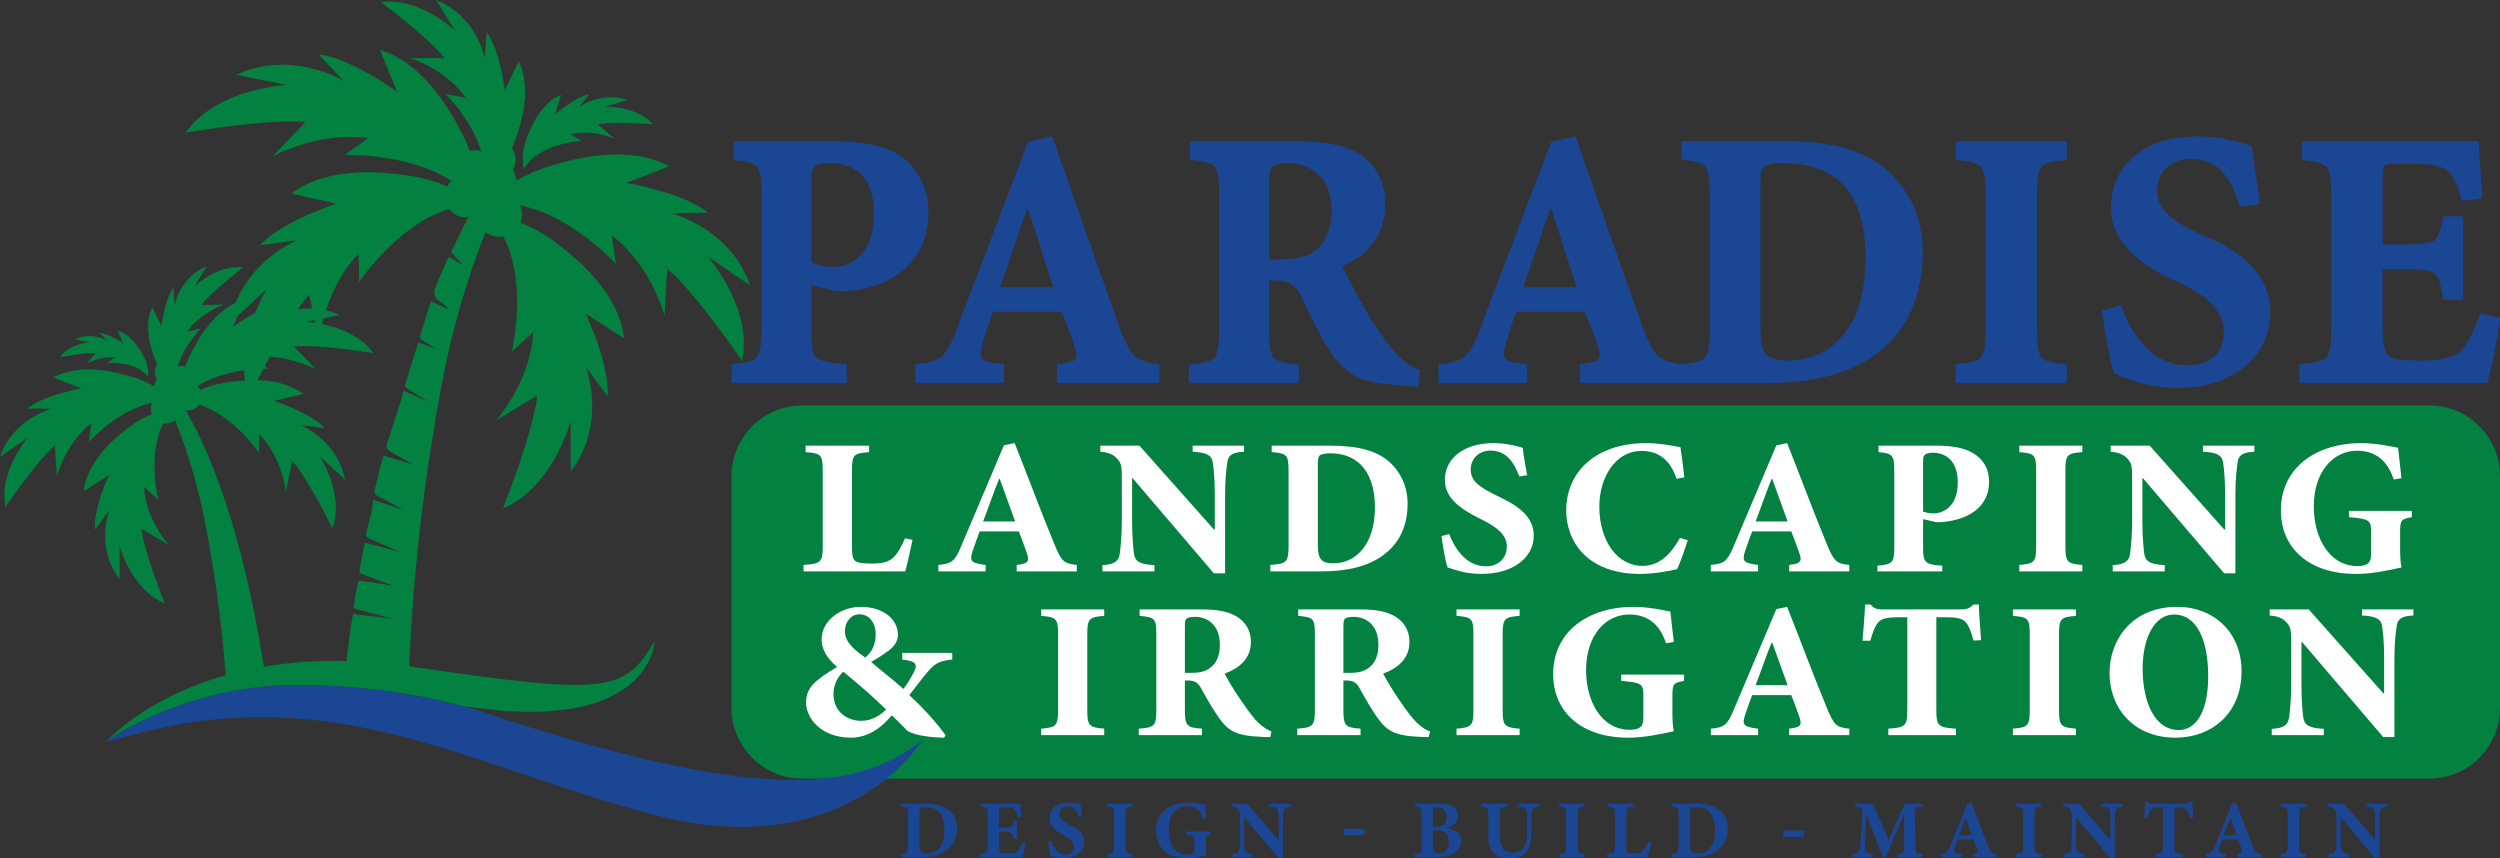 <?xml version="1.0" encoding="UTF-8"?><svg id="Layer_2" xmlns="http://www.w3.org/2000/svg" viewBox="0 0 670.226 230.108"><rect x="0" y="0" width="670.226" height="230.108" fill="#333333" stroke="none"/><defs><style>.cls-1{fill:#1b4694;}.cls-1,.cls-2,.cls-3{stroke-width:0px;}.cls-2{fill:#028141;}.cls-3{fill:#fff;}</style></defs><g id="Layer_1-2"><path class="cls-2" d="M651.269,208.739H215.089c-10.476,0-18.964-8.488-18.964-18.957v-62.116c0-10.476,8.488-18.964,18.964-18.964h436.18c10.476,0,18.957,8.488,18.957,18.964v62.116c0,10.469-8.481,18.957-18.957,18.957"/><path class="cls-1" d="M204.147,88.588v-36.732c0-3.855-.389-6.245-1.155-7.172-.772-.927-2.888-1.518-6.353-1.786v-5.03h26.847c9.529,0,16.143,1.806,19.844,5.433,3.7,3.626,5.56,8.112,5.56,13.484,0,6.816-2.31,12.067-6.923,15.774-4.607,3.714-10.529,5.567-17.762,5.567l-6.688-1.712v12.175c0,3.398.309,5.674.926,6.85.618,1.175,3.465,1.914,8.535,2.209v5.036h-30.85v-5.036c3.667-.262,5.923-.86,6.762-1.786.839-.92,1.256-3.344,1.256-7.273M217.517,48.029v22.241c1.847.88,3.841,1.31,5.97,1.31,2.908,0,5.439-1.195,7.575-3.593,2.149-2.404,3.223-6.03,3.223-10.899,0-4.399-1.041-7.723-3.116-9.986-2.068-2.27-4.976-3.398-8.716-3.398-1.712,0-2.962.242-3.754.732-.786.483-1.182,1.679-1.182,3.592"/><path class="cls-1" d="M284.466,83.56h-18.205c-.094.074-.692,1.732-1.773,5.009-1.075,3.27-1.618,5.392-1.618,6.366,0,.94.463,1.565,1.39,1.887.927.316,2.552.598,4.889.833v5.03h-23.758v-5.03c3.425-.275,5.775-.96,7.044-2.068,1.269-1.108,2.485-3.203,3.646-6.292l19.541-51.331,6.48-1.41c10.214,29.191,16.15,46.039,17.789,50.559,1.645,4.513,3.123,7.32,4.425,8.428,1.303,1.108,3.465,1.806,6.48,2.115v5.03h-27.458v-5.03c2.122-.275,3.539-.557,4.237-.86.705-.302,1.061-.853,1.061-1.659,0-.772-.537-2.592-1.598-5.46-1.061-2.874-1.921-4.909-2.572-6.117M268.114,77.019h14.297l-6.789-21.032h-.302l-7.205,21.032Z"/><path class="cls-1" d="M326.834,88.696v-37.048c0-2.679-.161-4.553-.49-5.607-.329-1.054-.967-1.78-1.927-2.162-.954-.389-2.76-.745-5.399-1.081v-4.929h28.486c8.777,0,14.948,1.524,18.514,4.58,3.559,3.049,5.345,7.091,5.345,12.128,0,7.917-3.868,13.518-11.617,16.808.275.43.994,1.773,2.162,4.022,7.642,14.827,13.914,22.744,18.816,23.752l-.517,4.533c-7.642-.443-12.739-1.162-15.297-2.162-2.552-1.007-4.902-2.854-7.044-5.54-2.142-2.679-5.285-8.441-9.428-17.258-1.169-2.35-3.19-3.525-6.071-3.525h-2.162v13.491c0,3.922.416,6.346,1.256,7.273.846.92,3.096,1.484,6.762,1.685v5.03h-29.513v-5.03c3.707-.201,5.983-.765,6.843-1.685.853-.927,1.282-3.351,1.282-7.273M340.204,48.733v20.831h2.881c5.278,0,8.911-1.229,10.899-3.693,1.988-2.464,2.982-5.56,2.982-9.287,0-4.492-1.168-7.763-3.492-9.811-2.337-2.048-5.077-3.076-8.226-3.076-2.236,0-3.626.349-4.197,1.034-.564.692-.846,2.028-.846,4.002"/><path class="cls-1" d="M506.737,46.393c-5.815-5.681-14.968-8.528-27.485-8.528h-28.486v4.936c3.465.295,5.6.92,6.399,1.86.806.94,1.209,3.337,1.209,7.199v36.84c0,3.888-.436,6.292-1.31,7.219-.786.826-2.8,1.404-6.01,1.732-3.008-.302-5.171-1.007-6.467-2.108-1.303-1.108-2.773-3.922-4.418-8.434-1.652-4.513-7.582-21.361-17.796-50.552l-6.48,1.41-19.535,51.331c-1.168,3.089-2.384,5.184-3.653,6.292-1.276,1.101-3.619,1.793-7.044,2.061v5.036h23.758v-5.036c-2.337-.235-3.962-.51-4.889-.833-.927-.316-1.39-.94-1.39-1.88,0-.974.537-3.096,1.618-6.366,1.081-3.277,1.679-4.942,1.773-5.01h18.205c.651,1.209,1.511,3.244,2.572,6.111,1.068,2.867,1.598,4.687,1.598,5.459,0,.806-.349,1.363-1.061,1.665-.698.302-2.115.584-4.237.853v5.036h50.297c13.612,0,23.933-3.102,30.977-9.314,7.051-6.212,10.57-14.841,10.57-25.914,0-8.36-2.908-15.378-8.716-21.066M408.386,77.021l7.199-21.039h.309l6.796,21.039h-14.303ZM494.475,89.397c-3.767,4.828-8.878,7.253-15.331,7.253-2.673,0-4.54-.51-5.594-1.518-1.068-1-1.598-3.29-1.598-6.843v-38.545c0-1.947.067-3.243.201-3.881.141-.638.651-1.148,1.544-1.558.893-.403,2.263-.604,4.117-.604,14.874,0,22.315,8.421,22.315,25.263,0,8.797-1.887,15.606-5.654,20.434"/><path class="cls-1" d="M532.319,88.694v-36.84c0-3.855-.416-6.245-1.263-7.165-.839-.933-3.096-1.524-6.762-1.786v-5.036h29.822v5.036c-3.7.228-5.963.812-6.782,1.732-.826.92-1.236,3.331-1.236,7.219v36.84c0,3.895.41,6.299,1.236,7.219.819.927,3.082,1.504,6.782,1.732v5.036h-29.822v-5.036c3.666-.262,5.923-.853,6.762-1.779.846-.927,1.263-3.317,1.263-7.172"/><path class="cls-1" d="M563.481,83.257l5.137-1.41c1.746,5.003,4.163,8.931,7.259,11.805,3.076,2.867,6.561,4.305,10.436,4.305,3.049,0,5.459-.772,7.218-2.317,1.766-1.545,2.653-3.727,2.653-6.541,0-5.339-4.049-9.804-12.134-13.39-12.067-5.231-18.104-11.839-18.104-19.823,0-5.775,2.075-10.442,6.225-13.994,4.143-3.559,9.818-5.332,17.023-5.332,2.498,0,5.224.289,8.173.88,2.948.584,5.056,1.162,6.325,1.733l2.162,15.499-5.352.806c-1.343-4.627-3.062-7.931-5.171-9.912-2.102-1.974-4.774-2.968-7.998-2.968-2.673,0-4.848.792-6.527,2.391-1.679,1.591-2.518,3.646-2.518,6.165,0,2.384,1.014,4.526,3.035,6.44,2.022,1.907,5.258,3.794,9.717,5.634,11.725,4.936,17.587,11.711,17.587,20.334,0,5.97-2.29,10.865-6.863,14.693-4.573,3.828-10.556,5.742-17.923,5.742-5.896,0-11.584-1.31-17.07-3.928-.86-2.411-1.954-8.018-3.29-16.808"/><path class="cls-1" d="M624.978,88.694v-36.84c0-3.828-.41-6.198-1.236-7.118-.819-.927-3.015-1.538-6.581-1.833v-5.036h47.309l1.028,15.297-5.446.705c-1.169-4.459-2.558-7.239-4.17-8.327-1.612-1.095-4.58-1.638-8.891-1.638h-4.425c-1.685,0-2.733.114-3.17.356-.423.228-.638,1.289-.638,3.163v18.118h6.48c4.009,0,6.48-.362,7.427-1.108.947-.732,1.726-2.881,2.344-6.433h5.345v22.335h-5.345c-.444-2.813-.893-4.721-1.337-5.735-.45-1.007-1.235-1.659-2.344-1.961-1.108-.295-3.142-.45-6.091-.45h-6.48v16.204c0,2.686.249,4.586.746,5.715.497,1.121,1.43,1.826,2.8,2.108,1.37.289,3.821.43,7.36.43,4.11,0,7.125-.578,9.045-1.739,1.921-1.155,4.016-4.768,6.272-10.838l5.245,1.202c-.786,6.077-1.921,11.879-3.391,17.413h-50.391v-5.036c3.942-.295,6.346-.9,7.219-1.806.88-.907,1.317-3.291,1.317-7.145"/><path class="cls-3" d="M244.637,144.728c-.43,2.102-1.531,7.138-1.961,8.454h-27.25v-1.732c4.647-.322,5.144-.739,5.144-4.936v-20.267c0-4.351-.436-4.721-4.593-5.036v-1.732h17.023v1.732c-4.164.316-4.593.685-4.593,5.036v20.374c0,2.511.242,3.566,1.35,4.043.98.363,2.444.416,4.157.416,2.451,0,4.358-.369,5.701-1.732,1.041-.994,2.021-2.679,3.002-5.036l2.022.416Z"/><path class="cls-3" d="M272.563,153.184v-1.739c3.25-.363,3.559-.994,2.579-3.566-.551-1.578-1.289-3.673-2.021-5.412h-10.476c-.49,1.316-1.162,3.049-1.833,5.097-.92,2.78-.672,3.411,3.425,3.881v1.739h-12.678v-1.739c3.492-.309,4.412-.893,6.064-4.882l11.517-27.19,2.874-.578c3.619,9.079,6.923,18.057,10.657,27.089,1.9,4.667,2.639,5.251,6.01,5.56v1.739h-16.116ZM268.037,128.405h-.188c-1.591,3.881-2.814,7.609-4.284,11.389h8.575l-4.103-11.389Z"/><path class="cls-3" d="M333.515,121.108c-3.19.154-4.231.947-4.472,2.827-.242,1.632-.611,4.258-.611,8.824v20.951h-3.008l-21.744-25.471h-.175v11.503c0,4.358.302,7.085.49,8.662.302,1.988,1.283,2.888,5.506,3.096v1.679h-13.961v-1.679c3.244-.161,4.351-1.047,4.654-3.042.188-1.632.551-4.358.551-8.716v-10.973c0-3.465-.06-4.405-1.041-5.56-1.041-1.263-2.263-1.894-4.714-2.102v-1.632h10.476l19.957,22.469h.248v-9.187c0-4.566-.302-7.192-.55-8.824-.302-1.827-1.464-2.619-5.386-2.827v-1.632h13.78v1.632Z"/><path class="cls-3" d="M356.73,119.478c7.226,0,12.497,1.316,15.989,4.566,2.632,2.464,4.647,6.198,4.647,10.973,0,6.46-2.565,10.926-6.608,13.86-4.043,2.988-9.616,4.304-16.479,4.304h-13.719v-1.732c4.351-.269,4.895-.739,4.895-5.144v-19.951c0-4.459-.483-4.828-4.526-5.144v-1.732h15.801ZM353.298,146.306c0,3.512.98,4.721,4.103,4.721,6.064,0,11.208-4.989,11.208-15.069,0-5.298-1.531-9.187-3.855-11.443-2.203-2.095-4.963-2.988-8.085-2.988-1.531,0-2.39.255-2.821.524-.43.316-.55,1.054-.55,2.679v21.576Z"/><path class="cls-3" d="M407.324,127.72c-1.289-3.25-3.129-6.93-7.776-6.93-2.881,0-5.265,2.048-5.265,5.09,0,2.995,2.135,4.627,6.849,6.93,5.883,2.733,10.053,5.62,10.053,10.818,0,5.721-5.392,10.234-13.968,10.234-2.022,0-3.861-.255-5.513-.631-1.585-.416-2.693-.779-3.613-1.101-.551-1.417-1.222-5.352-1.652-8.394l2.082-.584c1.169,3.203,4.231,8.669,9.798,8.669,3.431,0,5.634-2.156,5.634-5.305,0-2.995-2.324-5.036-6.675-7.199-5.453-2.673-9.925-5.614-9.925-10.65,0-5.46,4.66-9.871,13.108-9.871,3.25,0,6.252.786,7.776,1.256.188,1.995.618,4.258,1.169,7.353l-2.082.316Z"/><path class="cls-3" d="M452.467,144.836c-.739,2.31-1.961,5.977-2.881,7.763-1.531.376-6.064,1.269-9.858,1.269-14.337,0-19.844-8.824-19.844-17.01,0-10.664,8.327-18.064,21.375-18.064,3.855,0,7.595.792,9.247,1.101.423,2.888.739,5.251,1.041,8.085l-2.082.376c-1.9-5.674-5.392-7.461-9.435-7.461-6.923,0-11.268,7.085-11.268,14.908,0,9.395,4.969,15.908,11.57,15.908,4.358,0,7.42-2.841,10.053-7.508l2.082.631Z"/><path class="cls-3" d="M479.659,153.184v-1.739c3.25-.363,3.559-.994,2.579-3.566-.551-1.578-1.289-3.673-2.021-5.412h-10.476c-.49,1.316-1.162,3.049-1.833,5.097-.92,2.78-.672,3.411,3.425,3.881v1.739h-12.678v-1.739c3.492-.309,4.412-.893,6.064-4.882l11.51-27.19,2.881-.578c3.619,9.079,6.923,18.057,10.657,27.089,1.9,4.667,2.639,5.251,6.01,5.56v1.739h-16.116ZM475.133,128.405h-.188c-1.591,3.881-2.814,7.609-4.284,11.389h8.575l-4.103-11.389Z"/><path class="cls-3" d="M518.744,119.476c4.707,0,7.723.578,10.106,1.941,2.76,1.578,4.412,4.204,4.412,7.723,0,6.823-5.574,10.08-12.014,10.758-.853.108-1.464.108-2.135.108l-3.552-.839v7.4c0,4.304.362,4.728,5.144,5.09v1.531h-17.392v-1.531c4.103-.362,4.526-.786,4.526-5.09v-20.26c0-4.304-.423-4.728-4.224-5.097v-1.732h15.13ZM515.561,137.17c.792.262,1.712.47,2.874.47,1.78,0,6.426-1.202,6.426-8.293,0-6.144-3.546-7.978-6.729-7.978-1.041,0-1.598.208-1.961.47-.49.262-.611.846-.611,1.679v13.652Z"/><path class="cls-3" d="M541.347,153.181v-1.732c4.043-.316,4.526-.792,4.526-4.989v-20.213c0-4.304-.423-4.721-4.526-5.036v-1.739h16.909v1.739c-4.103.316-4.54.732-4.54,5.036v20.213c0,4.15.436,4.674,4.54,4.989v1.732h-16.909Z"/><path class="cls-3" d="M604.368,121.108c-3.183.154-4.231.947-4.472,2.827-.235,1.632-.611,4.258-.611,8.824v20.951h-3.002l-21.744-25.471h-.181v11.503c0,4.358.302,7.085.49,8.662.309,1.988,1.289,2.888,5.506,3.096v1.679h-13.954v-1.679c3.244-.161,4.338-1.047,4.647-3.042.188-1.632.551-4.358.551-8.716v-10.973c0-3.465-.054-4.405-1.034-5.56-1.047-1.263-2.27-1.894-4.714-2.102v-1.632h10.462l19.971,22.469h.242v-9.187c0-4.566-.302-7.192-.544-8.824-.309-1.827-1.471-2.619-5.392-2.827v-1.632h13.78v1.632Z"/><path class="cls-3" d="M646.58,138.64c-2.767.524-3.129.685-3.129,3.888v4.613c0,1.894.067,3.519.362,4.989-3.364.739-7.716,1.733-12.242,1.733-12.625,0-20.092-6.984-20.092-17.01,0-11.913,10.053-18.057,21.381-18.057,4.224,0,7.957.846,10.039,1.256.181,1.847.49,4.519.913,8.145l-2.075.363c-1.84-5.621-5.446-7.723-9.858-7.723-6.252,0-11.577,5.466-11.577,14.968,0,8.186,4.043,15.955,11.752,15.955,1.048,0,1.967-.154,2.572-.578.746-.416,1.041-1.31,1.041-2.78v-5.721c0-3.203-.363-3.566-5.936-4.043v-1.679h16.849v1.679Z"/><path class="cls-3" d="M255.289,176.812c-3.425.369-4.647,1-6.675,3.418-1.585,1.84-2.874,3.666-4.835,6.138,3.68,3.358,7.105,7.145,9.737,10.758l-.43.638c-5.815-.107-9.119-1.209-9.925-1.948-.725-.678-2.256-2.357-4.096-4.043-3.432,4.15-7.112,5.99-10.966,5.99-7.837,0-12-5.097-12-9.455,0-4.244,2.935-6.238,8.327-9.502-2.511-2.149-4.163-4.513-4.163-7.454,0-4.674,4.774-8.662,10.529-8.662s9.925,3.156,9.925,7.461c0,1.786-.92,3.096-2.451,4.251-1.35.994-2.814,1.994-4.721,3.042,1.84,1.679,5.211,4.204,8.643,7.246,1.162-1.471,1.833-2.679,2.693-4.251,1.343-2.471.618-3.203-3.002-3.626v-1.78h13.41v1.78ZM237.534,190.202c-3.734-3.626-6.433-5.983-11.456-10.133-1.773,1.625-2.632,3.828-2.632,5.983,0,4.882,3.801,7.199,7.414,7.199,2.565,0,5.023-1.269,6.675-3.049M226.508,169.204c0,2.418,1.591,4.405,5.446,7.085,1.538-1.256,2.821-3.196,2.821-6.299,0-2.679-1.471-5.298-4.405-5.298-2.209,0-3.861,2.042-3.861,4.513"/><path class="cls-3" d="M279.123,197.078v-1.732c4.043-.316,4.533-.786,4.533-4.983v-20.219c0-4.298-.43-4.721-4.533-5.03v-1.739h16.909v1.739c-4.11.309-4.54.732-4.54,5.03v20.219c0,4.143.43,4.667,4.54,4.983v1.732h-16.909Z"/><path class="cls-3" d="M340.558,197.605c-.678,0-1.41,0-2.209-.054-7.038-.262-9.126-1.679-11.51-5.043-1.477-2.042-3.129-4.875-4.66-7.662-.853-1.632-1.652-2.357-3.492-2.411h-1.034v7.816c0,4.311.483,4.835,4.593,5.09v1.739h-16.963v-1.739c4.224-.255,4.714-.779,4.714-5.09v-20.26c0-4.204-.43-4.513-4.472-4.882v-1.732h16.412c4.472,0,7.172.524,9.495,1.84,2.384,1.41,3.922,3.673,3.922,6.87,0,4.466-3.062,7.038-7.051,8.508.806,1.571,2.941,5.144,4.66,7.555,1.961,2.841,3.123,4.358,4.284,5.52,1.35,1.256,2.511,2.048,3.613,2.411l-.302,1.524ZM319.305,180.387c2.323,0,3.801-.362,5.083-1.316,1.779-1.256,2.639-3.358,2.639-6.191,0-5.513-3.492-7.508-6.621-7.508-1.289,0-1.961.208-2.323.477-.309.362-.43.779-.43,1.941v12.598h1.652Z"/><path class="cls-3" d="M383.06,197.605c-.671,0-1.403,0-2.202-.054-7.044-.262-9.126-1.679-11.517-5.043-1.464-2.042-3.123-4.875-4.654-7.662-.853-1.632-1.652-2.357-3.492-2.411h-1.041v7.816c0,4.311.49,4.835,4.593,5.09v1.739h-16.956v-1.739c4.217-.255,4.714-.779,4.714-5.09v-20.26c0-4.204-.436-4.513-4.472-4.882v-1.732h16.412c4.472,0,7.165.524,9.495,1.84,2.384,1.41,3.922,3.673,3.922,6.87,0,4.466-3.062,7.038-7.051,8.508.799,1.571,2.941,5.144,4.66,7.555,1.961,2.841,3.123,4.358,4.284,5.52,1.35,1.256,2.511,2.048,3.613,2.411l-.309,1.524ZM361.813,180.387c2.323,0,3.794-.362,5.083-1.316,1.779-1.256,2.639-3.358,2.639-6.191,0-5.513-3.492-7.508-6.621-7.508-1.289,0-1.961.208-2.33.477-.302.362-.43.779-.43,1.941v12.598h1.659Z"/><path class="cls-3" d="M390.481,197.078v-1.732c4.043-.316,4.526-.786,4.526-4.983v-20.219c0-4.298-.423-4.721-4.526-5.03v-1.739h16.909v1.739c-4.11.309-4.54.732-4.54,5.03v20.219c0,4.143.43,4.667,4.54,4.983v1.732h-16.909Z"/><path class="cls-3" d="M451.487,182.536c-2.76.531-3.129.685-3.129,3.888v4.62c0,1.887.067,3.512.369,4.989-3.371.732-7.723,1.726-12.249,1.726-12.618,0-20.092-6.984-20.092-17.01,0-11.913,10.046-18.057,21.381-18.057,4.217,0,7.958.846,10.039,1.262.181,1.84.49,4.513.92,8.139l-2.082.363c-1.833-5.614-5.446-7.716-9.858-7.716-6.252,0-11.577,5.46-11.577,14.961,0,8.186,4.043,15.955,11.758,15.955,1.041,0,1.961-.154,2.572-.571.739-.423,1.034-1.316,1.034-2.787v-5.721c0-3.203-.356-3.566-5.936-4.043v-1.679h16.849v1.679Z"/><path class="cls-3" d="M479.659,197.081v-1.739c3.25-.363,3.559-.987,2.579-3.566-.551-1.578-1.289-3.673-2.021-5.412h-10.476c-.49,1.316-1.162,3.055-1.833,5.103-.92,2.774-.672,3.405,3.425,3.875v1.739h-12.678v-1.739c3.492-.309,4.412-.893,6.064-4.875l11.51-27.197,2.881-.578c3.619,9.079,6.923,18.057,10.657,27.089,1.9,4.667,2.639,5.251,6.01,5.56v1.739h-16.116ZM475.133,172.302h-.188c-1.591,3.888-2.814,7.609-4.284,11.389h8.575l-4.103-11.389Z"/><path class="cls-3" d="M529.091,171.724c-.739-2.626-1.343-4.197-2.27-5.09-.98-.893-2.511-1.155-4.956-1.155h-2.753v24.826c0,4.304.477,4.727,5.271,5.043v1.732h-18.138v-1.732c4.593-.316,5.083-.739,5.083-5.043v-24.826h-2.203c-3.364,0-4.654.363-5.58,1.363-.853.893-1.464,2.626-2.135,4.936h-2.082c.242-3.465.611-7.091.672-9.717h1.464c.927,1.048,1.598,1.316,3.25,1.316h21.193c1.41,0,2.203-.316,3.123-1.316h1.471c.06,2.156.369,6.353.611,9.556l-2.021.107Z"/><path class="cls-3" d="M539.632,197.078v-1.732c4.043-.316,4.526-.786,4.526-4.983v-20.219c0-4.298-.423-4.721-4.526-5.03v-1.739h16.909v1.739c-4.103.309-4.54.732-4.54,5.03v20.219c0,4.143.436,4.667,4.54,4.983v1.732h-16.909Z"/><path class="cls-3" d="M600.942,179.964c0,11.08-7.716,17.795-17.822,17.795-10.664,0-17.574-7.447-17.574-17.426,0-8.562,5.815-17.641,18.124-17.641,9.858,0,17.272,6.876,17.272,17.271M574.424,179.232c0,8.925,3.183,16.479,9.677,16.479,4.654,0,7.897-4.929,7.897-14.377,0-10.187-3.304-16.593-9.126-16.593-5.198,0-8.448,6.144-8.448,14.491"/><path class="cls-3" d="M647.005,165.004c-3.19.154-4.231.947-4.472,2.834-.242,1.632-.611,4.251-.611,8.817v20.951h-3.002l-21.744-25.464h-.182v11.496c0,4.358.302,7.091.484,8.662.316,1.995,1.296,2.888,5.513,3.096v1.679h-13.954v-1.679c3.244-.154,4.338-1.047,4.647-3.042.188-1.625.551-4.358.551-8.716v-10.973c0-3.465-.054-4.405-1.034-5.56-1.047-1.263-2.269-1.894-4.721-2.102v-1.632h10.469l19.971,22.469h.242v-9.187c0-4.566-.302-7.185-.544-8.817-.309-1.833-1.471-2.626-5.392-2.834v-1.632h13.78v1.632Z"/><path class="cls-2" d="M155.179,28.761l2.74-3.499c-3.821.786-9.079,5.379-9.079,5.379l1.598-5.265c-4.989,2.102-7.696,7.514-9.274,11.752-.819,2.203-1.383,5.883-.685,8.126,3.834-6.856,15.452-7.494,15.452-7.494l-3.055-1.78c6.003-1.424,11.812,1.175,11.812,1.175l-4.405-3.834c4.399-.833,14.666-.027,14.666-.027-4.304-5.023-12.772-4.674-12.772-4.674l6.003-1.786c-7.098-2.505-13.001,1.927-13.001,1.927"/><path class="cls-2" d="M23.115,97.53s3.619-2.155,7.675-1.679l-1.867,1.404s7.696-.47,10.771,3.747c.282-1.531-.383-3.908-1.101-5.292-1.377-2.666-3.586-6.024-7.038-7.017l1.464,3.331s-3.828-2.612-6.4-2.834l2.082,2.088s-4.244-2.464-8.716-.269l4.103.712s-5.607.423-8.031,4.056c0,0,6.695-1.323,9.65-1.108l-2.592,2.861Z"/><path class="cls-2" d="M32.092,155.33l-.033-8.965s3.123,11.725,12.121,15.432c0,0-5.54-13.659-6.225-20.011l7.333,4.372s-6.178-6.823-6.709-15.62l3.841,3.411s-2.995-11.926,1.343-20.461c.215.034.443.06.672.06.947-.007,1.813-.329,2.498-.88,3.445,8.569,6.084,17.439,7.864,26.498,2.249,11.436,4.506,25.847,5.715,41.862-19.649,5.58-29.769,15.412-31.736,17.486,3.868-2.606,23.503-14.854,50.881-14.854,23.819,0,41.822,4.687,49.679,7.179-1.699-.584-2.995-.994-5.05-1.518,7.259.967,7.897.954,10.818,1.256,39.996,2.888,40.412-18.856,40.412-18.856-8.031,14.424-13.954,14.458-65.816,6.923,1.209-29.446,5.03-56.025,8.877-76.386,2.592-13.699,6.48-27.103,11.584-40.056,1.041.813,2.35,1.296,3.774,1.289.356,0,.698-.04,1.027-.094,6.635,12.833,2.243,30.856,2.243,30.856l5.755-5.177c-.698,13.276-9.965,23.631-9.965,23.631l11.033-6.675c-.974,9.589-9.186,30.272-9.186,30.272,13.545-5.701,18.124-23.416,18.124-23.416l.054,13.518c9.871-13.061,4.043-28.036,4.043-28.036l5.802,7.843c.725-8.36-5.849-22.1-5.849-22.1l10.315,6.601c-1.377-11.61-11.328-20.589-19.467-26.525-2.149-1.571-5.171-3.244-8.32-4.499.262-.658.41-1.37.403-2.115,0-.893-.208-1.739-.571-2.498,13.947,2.679,25.733,15.673,25.733,15.673l-1.041-7.595c10.711,8.186,14.075,21.542,14.075,21.542l.732-12.672c7.474,6.279,20.072,24.726,20.072,24.726,2.995-14.129-9.207-27.962-9.207-27.962l11.349,7.716c-5.278-15.411-21.153-19.32-21.153-19.32l9.892-.161c-6.581-5.372-21.858-7.978-21.858-7.978l11.443-4.486c-10.509-5.553-23.732-2.72-33.361.396-2.108.685-4.613,1.806-7.038,3.19-.235.02-.47.047-.692.114,0-.04.007-.081.007-.128,0-.933-.316-1.793-.853-2.491,1.867-3.801-.275-5.836-.275-5.836.034-.081.074-.161.101-.235,2.686-6.541,5.325-15.593,1.779-23.127l-3.767,7.743s-1.209-10.711-4.801-15.512l-.557,6.856s-2.122-11.188-13.048-15.532l5.077,8.213S112.513-.866,102.159.584c0,0,12.793,9.562,17.003,15.015l-9.207-.047s9.522,2.921,14.968,10.717l-5.446-1.061s7.004,6.903,9.495,15.317c-.49-.181-1.007-.282-1.558-.282-.531,0-1.027.094-1.491.262-.423-1.189-.88-2.303-1.343-3.264-4.345-8.972-11.382-20.293-22.744-23.899l4.586,11.201s-12.477-9.012-20.992-9.965l6.722,7.111s-13.86-8.535-28.889-1.632l13.538,2.706s-18.648.913-27.022,12.786c0,0,22.328-3.814,32.126-2.854l-8.857,9.267s12.195-6.843,25.639-4.915l-6.319,4.506s17.063-.604,28.674,6.957c-.457.423-.846.913-1.148,1.464-3.002-1.283-6.185-2.216-8.736-2.639-10.006-1.659-23.51-2.505-33.046,4.54l12.007,2.74s-14.706,4.835-20.381,11.12l9.804-1.309s-11.55,4.761-16.345,16.674c-6.185,3.075-10.147,9.663-12.678,15.002-.309.645-.604,1.377-.88,2.176-.309-.114-.645-.175-.987-.168-.362,0-.712.067-1.034.188,1.618-5.58,6.218-10.187,6.218-10.187l-3.606.725c3.572-5.191,9.871-7.179,9.871-7.179l-6.098.087c2.767-3.64,11.194-10.033,11.194-10.033-6.87-.913-13.108,5.137-13.108,5.137l3.331-5.46c-7.212,2.928-8.569,10.355-8.569,10.355l-.403-4.546c-2.357,3.203-3.116,10.301-3.116,10.301l-2.525-5.11c-2.317,5.01-.524,10.993,1.283,15.317.02.047.047.107.074.154,0,0-1.41,1.363-.154,3.868-.349.47-.557,1.034-.557,1.659v.087c-.141-.047-.295-.074-.457-.081-1.612-.9-3.27-1.632-4.674-2.082-6.393-2.014-15.176-3.834-22.113-.107l7.602,2.921s-10.106,1.8-14.444,5.392l6.561.054s-10.503,2.666-13.927,12.9l7.481-5.171s-8.018,9.227-5.97,18.581c0,0,8.26-12.282,13.189-16.479l.544,8.401s2.169-8.877,9.227-14.344l-.651,5.03s7.743-8.649,16.976-10.496c-.235.504-.369,1.061-.369,1.652,0,.497.101.974.275,1.404-2.082.853-4.069,1.968-5.493,3.022-5.359,3.962-11.919,9.965-12.772,17.661l6.809-4.418s-4.291,9.139-3.781,14.673l3.814-5.224s-3.794,9.952,2.813,18.567M84.518,86.552c-1.464-.215-2.411-.262-2.411-.262l2.256-.463.154.725ZM82.879,78.944l.813,3.774c-1.356-.04-2.646.04-3.841.222,1.048-1.538,2.075-2.908,3.029-3.996M63.613,84.8l8.025-7.447s-1.652,2.579-3.264,6.561c-3.284,1.786-5.889,3.693-5.889,3.693l1.128-2.807ZM65.413,99.264c.047.907.141,1.813.289,2.72-2.203.134-4.318.416-6.245.752-1.692.289-3.794.92-5.782,1.786-.201-.362-.457-.692-.766-.967,3.881-2.565,8.696-3.74,12.504-4.291M50.324,110.049c1.256-.007,2.364-.604,3.062-1.524,9.254,2.78,16.056,12.9,16.056,12.9l.06-5.07c6.225,6.366,7.132,15.445,7.132,15.445l1.712-8.246c4.291,4.815,10.751,18.084,10.751,18.084,3.344-8.978-3.311-19.192-3.311-19.192l6.695,6.118c-1.961-10.597-11.993-14.646-11.993-14.646l6.507.826c-3.794-4.143-13.558-7.279-13.558-7.279l7.944-1.873c-3.586-2.612-7.985-3.546-12.343-3.667.477-.933,1.007-1.974,1.598-3.103.786-.02,1.249-.007,1.249-.007l-.913-.638c.43-.819.88-1.665,1.35-2.532,6.883.336,12.363,3.351,12.363,3.351l-5.916-6.104c6.494-.678,21.307,1.753,21.307,1.753-3.492-4.875-9.596-6.917-13.713-7.763.114-.49.249-1.007.39-1.551l4.311-.893c-1.242-.564-2.478-.96-3.673-1.236,1.484-4.62,4.13-10.409,8.757-15.203l.141,7.649s10.16-15.358,24.087-19.642c1.054,1.383,2.74,2.283,4.64,2.276.275,0,.537-.02.799-.06-.604.087-2.182,3.982-2.511,4.593-.819,1.578-1.618,3.176-2.384,4.781,1.041,1.128,2.075,2.256,3.103,3.385-1.236-.705-2.471-1.403-3.707-2.115-1.047,2.142-2.028,4.318-2.914,6.521-.692,1.726-1.759,3.257-.107,4.869.933.92,2.216,1.524,2.881,2.639-1.558-.712-3.109-1.424-4.66-2.129l-2.861,9.227c-.067.195-.121.403-.06.598.074.228.289.369.49.497,1.323.826,2.639,1.659,3.962,2.485-1.638-.598-3.277-1.195-4.915-1.793-1.155,3.747-2.31,7.508-3.465,11.261-.06.181-.121.389-.06.571.067.228.289.376.49.504,1.894,1.189,3.794,2.377,5.688,3.566-2.209-.987-4.412-1.981-6.621-2.961.249.107-3.425,11.161-3.747,12.201-.651,2.129-1.578,3.123.551,4.345,1.927,1.108,3.875,2.169,5.835,3.223-2.646-.772-5.298-1.538-7.951-2.31-.974,3.015-1.672,6.084-2.391,9.166-.074.322-.141.672,0,.96.128.269.416.436.678.578,2.384,1.303,4.768,2.599,7.152,3.901-2.773-.933-5.54-1.867-8.3-2.8,0,2.807-1.242,6.117-1.806,8.877-.06.282-.114.584-.007.853.148.343.537.531.886.685,2.706,1.182,5.419,2.364,8.125,3.539-3.136-.819-6.279-1.645-9.415-2.478-.457,2.444-.906,4.882-1.363,7.32-.04.249-.081.51.047.725.128.222.383.329.618.423,2.814,1.061,5.627,2.115,8.441,3.17-3.123-.598-6.272-1.068-9.442-1.41-.51,2.249-.907,4.533-1.195,6.829-.013.175-.034.376.074.524.101.148.289.201.463.242,3.391.9,6.789,1.793,10.187,2.686-3.66-.457-7.313-.907-10.966-1.363-.779,4.163-1.236,8.394-1.753,12.591-8.213-.201-15.586.403-22.147,1.531-3.411-21.562-9.69-49.343-20.945-68.71.168.02.349.033.531.033"/><path class="cls-1" d="M28.06,199.009c13.699-3.828,21.623-5.224,25.518-5.721,45.153-5.681,77.225,13.437,121.519,25.102,52.244,13.766,72.336-20.159,72.336-20.159-19.595,16.231-50.72,14.303-113.763-5.896,0,0-21.643-8.676-54.017-8.676-30.635,0-51.593,15.351-51.593,15.351"/><path class="cls-1" d="M248.33,215.476c2.816,0,4.885.594,6.293,1.914,1.122,1.034,1.98,2.574,1.98,4.797,0,2.53-1.056,4.467-2.751,5.742-1.628,1.232-3.718,1.849-6.227,1.849h-6.051v-.815c1.672-.132,1.871-.33,1.871-2.156v-8.361c0-1.848-.242-2.023-1.871-2.156v-.814h6.755ZM246.503,226.654c0,1.562.397,2.09,2.002,2.09,2.971,0,4.687-2.068,4.687-6.227,0-2.091-.572-3.917-1.585-4.863-.924-.924-2.068-1.231-3.542-1.231-.814,0-1.188.176-1.32.308-.198.198-.242.572-.242,1.21v8.714Z"/><path class="cls-1" d="M274.994,226.038c-.11.594-.726,3.124-.924,3.74h-11.419v-.792c2.002-.198,2.134-.309,2.134-2.156v-8.405c0-1.87-.264-2.002-1.76-2.135v-.814h7.151c2.311,0,3.081-.022,3.389-.044.022.396.132,2.2.22,3.564l-.858.109c-.198-.748-.572-1.649-.946-2.046-.396-.44-.682-.572-1.804-.572h-1.43c-.836,0-.924.044-.924.792v4.599h2.157c1.232,0,1.452-.33,1.782-1.892h.858v4.906h-.858c-.352-1.628-.528-1.893-1.805-1.893h-2.134v3.785c0,1.518.044,1.98,1.408,2.002h1.562c1.232,0,1.562-.154,2.046-.748.55-.638.99-1.452,1.342-2.2l.815.198Z"/><path class="cls-1" d="M289.249,219.106c-.44-1.408-1.056-3.014-3.081-3.014-1.276,0-2.112.901-2.112,2.134,0,1.21.814,1.937,2.751,2.904,2.354,1.166,3.851,2.311,3.851,4.489,0,2.596-2.156,4.488-5.303,4.488-1.408,0-2.663-.374-3.697-.683-.132-.506-.506-2.794-.66-3.828l.858-.198c.44,1.387,1.672,3.785,3.829,3.785,1.342,0,2.156-.837,2.156-2.245,0-1.275-.792-2.023-2.641-3.014-2.288-1.232-3.784-2.333-3.784-4.621,0-2.311,1.804-4.137,5.104-4.137,1.518,0,2.663.33,3.147.397.088.814.242,1.958.418,3.345l-.836.197Z"/><path class="cls-1" d="M296.794,229.778v-.815c1.672-.153,1.871-.286,1.871-2.134v-8.384c0-1.848-.22-2.023-1.871-2.156v-.814h6.799v.814c-1.65.154-1.871.309-1.871,2.156v8.384c0,1.826.198,1.958,1.871,2.134v.815h-6.799Z"/><path class="cls-1" d="M324.648,223.749c-1.254.221-1.408.309-1.408,1.805v1.694c0,.792.022,1.54.132,2.134-1.122.198-3.542.727-5.325.727-5.171,0-8.141-3.147-8.141-7.503,0-4.951,4.026-7.438,8.713-7.438,1.782,0,3.719.44,4.445.506.044.969.22,2.641.374,3.851l-.858.154c-.528-1.87-1.342-2.816-2.707-3.278-.506-.176-1.32-.264-1.87-.264-2.663,0-4.665,2.31-4.665,6.095,0,3.872,1.364,6.931,4.973,6.931.44,0,1.012-.065,1.408-.308.33-.198.506-.572.506-1.255v-1.935c0-1.541-.308-1.694-2.156-1.915v-.814h6.579v.814Z"/><path class="cls-1" d="M345.921,216.29c-1.342.177-1.76.462-1.826,1.452-.065.858-.132,1.606-.132,3.521v8.758h-1.232l-9.175-11.002v4.973c0,1.915.044,2.772.11,3.411.088.968.55,1.474,2.178,1.562v.815h-5.457v-.815c1.254-.109,1.804-.44,1.936-1.474.088-.792.132-1.584.132-3.499v-5.215c0-.726-.044-1.21-.462-1.782-.397-.55-.924-.616-1.849-.704v-.814h4.29l8.383,9.747v-3.961c0-1.914-.021-2.64-.088-3.454-.065-.946-.418-1.408-2.244-1.519v-.814h5.435v.814Z"/><path class="cls-1" d="M387.785,221.901c2.311.418,3.938,1.518,3.938,3.608,0,1.364-.858,2.641-2.112,3.345-1.122.616-2.553.924-4.181.924h-6.161v-.815c1.694-.176,1.87-.286,1.87-2.134v-8.384c0-1.848-.286-2.046-1.848-2.156v-.814h6.689c1.673,0,2.728.22,3.608.769.815.528,1.343,1.364,1.343,2.442,0,1.826-1.717,2.927-3.147,3.213ZM384.99,221.615c2.091,0,2.86-.902,2.86-2.53,0-1.914-1.254-2.641-2.464-2.641-.528,0-.858.066-1.034.176-.242.154-.22.352-.22.815v4.181h.857ZM384.132,226.786c0,1.584.726,2.068,1.914,2.046,1.21-.021,2.398-1.078,2.398-3.124,0-2.135-1.078-3.147-3.543-3.147h-.769v4.225Z"/><path class="cls-1" d="M412.514,216.29c-1.408.133-1.782.551-1.87,1.343-.066.66-.11,1.408-.11,2.948v2.883c0,1.892-.308,3.806-1.562,5.126-1.012,1.057-2.574,1.519-4.136,1.519-1.453,0-2.905-.308-3.939-1.145-1.275-.968-1.892-2.31-1.892-4.774v-5.566c0-2.024-.198-2.179-1.87-2.333v-.814h6.799v.814c-1.65.154-1.849.309-1.849,2.333v5.853c0,2.464,1.21,4.093,3.564,4.093,2.618,0,3.763-1.937,3.763-5.237v-2.75c0-1.519-.066-2.311-.11-2.971-.088-1.012-.704-1.232-2.244-1.32v-.814h5.457v.814Z"/><path class="cls-1" d="M418.012,229.778v-.815c1.673-.153,1.87-.286,1.87-2.134v-8.384c0-1.848-.22-2.023-1.87-2.156v-.814h6.799v.814c-1.649.154-1.87.309-1.87,2.156v8.384c0,1.826.198,1.958,1.87,2.134v.815h-6.799Z"/><path class="cls-1" d="M442.741,225.906c-.176.945-.792,3.278-.99,3.872h-10.914v-.815c1.937-.132,2.112-.286,2.112-2.134v-8.384c0-1.848-.22-2.023-1.87-2.156v-.814h6.865v.814c-1.716.154-1.937.309-1.937,2.156v8.538c0,1.21.044,1.76,1.255,1.782.044.021,1.056.021,1.144.021,1.254,0,1.584-.264,2.112-.858.418-.44.99-1.386,1.387-2.288l.836.265Z"/><path class="cls-1" d="M454.928,215.476c2.816,0,4.885.594,6.293,1.914,1.122,1.034,1.98,2.574,1.98,4.797,0,2.53-1.056,4.467-2.75,5.742-1.629,1.232-3.719,1.849-6.228,1.849h-6.051v-.815c1.673-.132,1.87-.33,1.87-2.156v-8.361c0-1.848-.241-2.023-1.87-2.156v-.814h6.755ZM453.102,226.654c0,1.562.397,2.09,2.003,2.09,2.97,0,4.686-2.068,4.686-6.227,0-2.091-.572-3.917-1.585-4.863-.924-.924-2.067-1.231-3.542-1.231-.815,0-1.188.176-1.32.308-.198.198-.242.572-.242,1.21v8.714Z"/><path class="cls-1" d="M508.72,229.778v-.815c1.672-.176,1.782-.33,1.782-2.31l-.022-8.582c-1.584,3.785-3.322,7.966-4.906,11.706h-.727c-1.43-3.587-2.992-7.679-4.576-11.529-.286,6.908-.286,8.273-.286,9.065.021,1.188.462,1.496,2.112,1.649v.815h-5.457v-.815c1.254-.109,1.826-.352,2.002-1.672.088-.66.177-1.914.683-9.176.065-1.056-.088-1.649-1.98-1.826v-.814h4.753l4.246,9.703,4.269-9.703h4.643v.814c-1.76.177-1.958.352-1.914,2.112l.176,8.252c.022,1.98.11,2.068,1.893,2.31v.815h-6.689Z"/><path class="cls-1" d="M528.916,229.778v-.815c1.386-.197,1.386-.44,1.078-1.386-.221-.66-.572-1.65-.902-2.53h-4.291c-.242.682-.55,1.518-.769,2.2-.462,1.386.065,1.562,1.804,1.716v.815h-5.435v-.815c1.387-.176,1.738-.374,2.486-2.222l4.577-11.376,1.056-.198c1.408,3.829,2.904,7.745,4.335,11.42.814,2.046,1.012,2.2,2.442,2.376v.815h-6.381ZM526.979,219.261c-.638,1.584-1.254,3.059-1.805,4.665h3.499l-1.694-4.665Z"/><path class="cls-1" d="M540.485,229.778v-.815c1.673-.153,1.87-.286,1.87-2.134v-8.384c0-1.848-.22-2.023-1.87-2.156v-.814h6.799v.814c-1.649.154-1.87.309-1.87,2.156v8.384c0,1.826.198,1.958,1.87,2.134v.815h-6.799Z"/><path class="cls-1" d="M568.89,216.29c-1.343.177-1.761.462-1.827,1.452-.065.858-.132,1.606-.132,3.521v8.758h-1.232l-9.175-11.002v4.973c0,1.915.044,2.772.11,3.411.088.968.55,1.474,2.178,1.562v.815h-5.457v-.815c1.255-.109,1.805-.44,1.937-1.474.088-.792.132-1.584.132-3.499v-5.215c0-.726-.044-1.21-.462-1.782-.396-.55-.924-.616-1.848-.704v-.814h4.29l8.384,9.747v-3.961c0-1.914-.022-2.64-.089-3.454-.065-.946-.418-1.408-2.244-1.519v-.814h5.436v.814Z"/><path class="cls-1" d="M587.149,219.283c-.241-1.013-.726-1.849-.945-2.156-.397-.463-.572-.639-1.871-.639h-1.408v10.342c0,1.848.221,1.98,2.179,2.134v.815h-7.305v-.815c1.87-.153,2.068-.286,2.068-2.134v-10.342h-1.343c-1.232,0-1.584.198-2.002.727-.309.418-.616,1.21-.902,2.09h-.836c.154-1.606.308-3.322.352-4.379h.66c.33.507.595.551,1.255.551h8.801c.594,0,.902-.133,1.276-.551h.638c.022.925.11,2.86.221,4.291l-.837.066Z"/><path class="cls-1" d="M599.885,229.778v-.815c1.386-.197,1.386-.44,1.078-1.386-.221-.66-.572-1.65-.902-2.53h-4.291c-.242.682-.55,1.518-.769,2.2-.462,1.386.065,1.562,1.804,1.716v.815h-5.435v-.815c1.387-.176,1.738-.374,2.486-2.222l4.577-11.376,1.056-.198c1.408,3.829,2.904,7.745,4.335,11.42.814,2.046,1.012,2.2,2.442,2.376v.815h-6.381ZM597.949,219.261c-.639,1.584-1.254,3.059-1.805,4.665h3.499l-1.694-4.665Z"/><path class="cls-1" d="M611.457,229.778v-.815c1.673-.153,1.87-.286,1.87-2.134v-8.384c0-1.848-.22-2.023-1.87-2.156v-.814h6.799v.814c-1.649.154-1.87.309-1.87,2.156v8.384c0,1.826.198,1.958,1.87,2.134v.815h-6.799Z"/><path class="cls-1" d="M639.86,216.29c-1.343.177-1.761.462-1.827,1.452-.065.858-.132,1.606-.132,3.521v8.758h-1.231l-9.176-11.002v4.973c0,1.915.044,2.772.11,3.411.088.968.55,1.474,2.178,1.562v.815h-5.457v-.815c1.255-.109,1.805-.44,1.937-1.474.088-.792.132-1.584.132-3.499v-5.215c0-.726-.044-1.21-.462-1.782-.396-.55-.924-.616-1.848-.704v-.814h4.29l8.384,9.747v-3.961c0-1.914-.022-2.64-.088-3.454-.066-.946-.419-1.408-2.245-1.519v-.814h5.436v.814Z"/><path class="cls-1" d="M365.69,223.884h-5.545l.176-1.716h5.545l-.176,1.716Z"/><path class="cls-1" d="M483.539,224.366h-5.545l.176-1.716h5.545l-.176,1.716Z"/></g></svg>